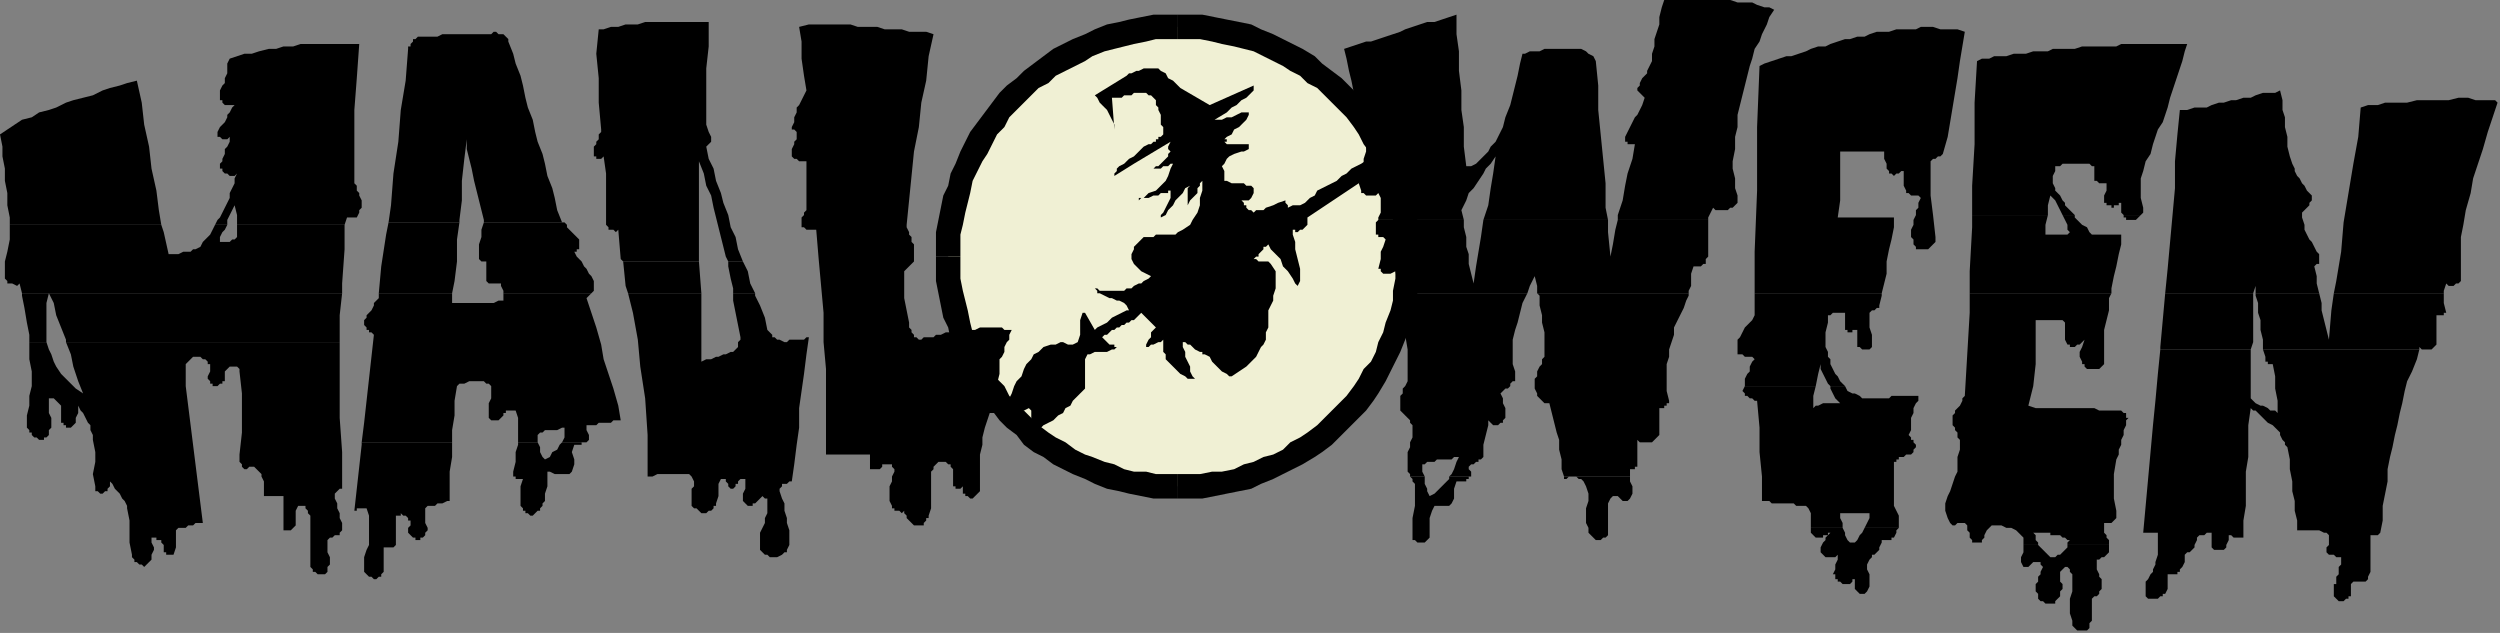 <?xml version="1.0" encoding="UTF-8" standalone="no"?>
<svg
   xmlns:dc="http://purl.org/dc/elements/1.1/"
   xmlns:cc="http://creativecommons.org/ns#"
   xmlns:rdf="http://www.w3.org/1999/02/22-rdf-syntax-ns#"
   xmlns:svg="http://www.w3.org/2000/svg"
   xmlns="http://www.w3.org/2000/svg"
   xmlns:sodipodi="http://sodipodi.sourceforge.net/DTD/sodipodi-0.dtd"
   xmlns:inkscape="http://www.inkscape.org/namespaces/inkscape"
   version="1.0"
   width="270.669mm"
   height="68.527mm"
   id="svg93"
   sodipodi:docname="HALLW004.WMF">
  <rect width="100%" height="100%" fill="#808080" stroke="none"/>
  <sodipodi:namedview
     pagecolor="#ffffff"
     bordercolor="#666666"
     borderopacity="1"
     objecttolerance="10"
     gridtolerance="10"
     guidetolerance="10"
     inkscape:pageopacity="0"
     inkscape:pageshadow="2"
     inkscape:window-width="640"
     inkscape:window-height="480"
     id="namedview95" />
  <defs
     id="defs3">
    <pattern
       id="WMFhbasepattern"
       patternUnits="userSpaceOnUse"
       width="6"
       height="6"
       x="0"
       y="0" />
  </defs>
  <path
     style="fill:#f0f0d4;fill-rule:evenodd;fill-opacity:1;stroke:none;"
     d="  M 482,199   L 477,199   L 473,199   L 468,198   L 463,197   L 459,196   L 454,195   L 450,194   L 446,192   L 441,190   L 437,188   L 433,186   L 430,183   L 426,181   L 422,178   L 419,175   L 416,172   L 412,168   L 410,165   L 407,161   L 404,158   L 402,154   L 399,150   L 397,146   L 395,142   L 394,137   L 392,133   L 391,129   L 390,124   L 389,119   L 388,115   L 388,110   L 388,105   L 388,100   L 388,96   L 389,91   L 390,86   L 391,82   L 392,77   L 394,73   L 395,68   L 397,64   L 399,60   L 402,56   L 404,52   L 407,49   L 410,45   L 412,42   L 416,38   L 419,35   L 422,32   L 426,30   L 430,27   L 433,25   L 437,22   L 441,20   L 446,18   L 450,17   L 454,15   L 459,14   L 463,13   L 468,12   L 473,11   L 477,11   L 482,11   L 487,11   L 492,11   L 497,12   L 501,13   L 506,14   L 510,15   L 514,17   L 519,18   L 523,20   L 527,22   L 531,25   L 535,27   L 538,30   L 542,32   L 545,35   L 549,38   L 552,42   L 555,45   L 558,49   L 560,52   L 563,56   L 565,60   L 567,64   L 569,68   L 571,73   L 572,77   L 573,82   L 574,86   L 575,91   L 576,96   L 576,100   L 576,105   L 576,110   L 576,115   L 575,119   L 574,124   L 573,129   L 572,133   L 571,137   L 569,142   L 567,146   L 565,150   L 563,154   L 560,158   L 558,161   L 555,165   L 552,168   L 549,172   L 545,175   L 542,178   L 538,181   L 535,183   L 531,186   L 527,188   L 523,190   L 519,192   L 514,194   L 510,195   L 506,196   L 501,197   L 497,198   L 492,199   L 487,199   L 482,199  z "
     id="path5" />
  <path
     style="fill:#000000;fill-rule:evenodd;fill-opacity:1;stroke:none;"
     d="  M 383,105   L 383,105   L 383,110   L 383,115   L 384,120   L 385,125   L 386,130   L 388,134   L 389,139   L 391,144   L 393,148   L 395,152   L 397,156   L 400,161   L 403,164   L 406,168   L 409,172   L 412,175   L 416,178   L 419,182   L 423,185   L 427,187   L 431,190   L 435,192   L 439,194   L 444,196   L 448,198   L 453,200   L 458,201   L 462,202   L 467,203   L 472,204   L 477,204   L 482,204   L 482,194   L 478,194   L 473,194   L 469,193   L 464,193   L 460,192   L 456,190   L 452,189   L 447,187   L 444,186   L 440,184   L 436,181   L 432,179   L 429,177   L 425,174   L 422,171   L 419,168   L 416,165   L 413,162   L 411,158   L 408,155   L 406,151   L 404,148   L 402,144   L 400,140   L 398,136   L 397,132   L 396,127   L 395,123   L 394,119   L 393,114   L 393,110   L 393,105   L 393,105   L 383,105  z "
     id="path7" />
  <path
     style="fill:#000000;fill-rule:evenodd;fill-opacity:1;stroke:none;"
     d="  M 482,6   L 482,6   L 477,6   L 472,6   L 467,7   L 462,8   L 458,9   L 453,10   L 448,12   L 444,14   L 439,16   L 435,18   L 431,20   L 427,23   L 423,26   L 419,29   L 416,32   L 412,35   L 409,38   L 406,42   L 403,46   L 400,50   L 397,54   L 395,58   L 393,62   L 391,67   L 389,71   L 388,76   L 386,80   L 385,85   L 384,90   L 383,95   L 383,100   L 383,105   L 393,105   L 393,100   L 393,96   L 394,92   L 395,87   L 396,83   L 397,79   L 398,74   L 400,70   L 402,66   L 404,63   L 406,59   L 408,55   L 411,52   L 413,48   L 416,45   L 419,42   L 422,39   L 425,36   L 429,34   L 432,31   L 436,29   L 440,27   L 444,25   L 447,23   L 452,21   L 456,20   L 460,19   L 464,18   L 469,17   L 473,16   L 478,16   L 482,16   L 482,16   L 482,6  z "
     id="path9" />
  <path
     style="fill:#000000;fill-rule:evenodd;fill-opacity:1;stroke:none;"
     d="  M 581,105   L 581,105   L 581,100   L 581,95   L 580,90   L 579,85   L 578,80   L 577,76   L 575,71   L 573,67   L 571,62   L 569,58   L 567,54   L 564,50   L 562,46   L 559,42   L 555,38   L 552,35   L 549,32   L 545,29   L 541,26   L 538,23   L 533,20   L 529,18   L 525,16   L 521,14   L 516,12   L 512,10   L 507,9   L 502,8   L 497,7   L 492,6   L 487,6   L 482,6   L 482,16   L 487,16   L 491,16   L 496,17   L 500,18   L 505,19   L 509,20   L 513,21   L 517,23   L 521,25   L 525,27   L 528,29   L 532,31   L 535,34   L 539,36   L 542,39   L 545,42   L 548,45   L 551,48   L 554,52   L 556,55   L 558,59   L 561,63   L 563,66   L 564,70   L 566,74   L 567,79   L 569,83   L 570,87   L 570,92   L 571,96   L 571,100   L 571,105   L 571,105   L 581,105  z "
     id="path11" />
  <path
     style="fill:#000000;fill-rule:evenodd;fill-opacity:1;stroke:none;"
     d="  M 482,204   L 482,204   L 487,204   L 492,204   L 497,203   L 502,202   L 507,201   L 512,200   L 516,198   L 521,196   L 525,194   L 529,192   L 533,190   L 538,187   L 541,185   L 545,182   L 549,178   L 552,175   L 555,172   L 559,168   L 562,164   L 564,161   L 567,156   L 569,152   L 571,148   L 573,144   L 575,139   L 577,134   L 578,130   L 579,125   L 580,120   L 581,115   L 581,110   L 581,105   L 571,105   L 571,110   L 571,114   L 570,119   L 570,123   L 569,127   L 567,132   L 566,136   L 564,140   L 563,144   L 561,148   L 558,151   L 556,155   L 554,158   L 551,162   L 548,165   L 545,168   L 542,171   L 539,174   L 535,177   L 532,179   L 528,181   L 525,184   L 521,186   L 517,187   L 513,189   L 509,190   L 505,192   L 500,193   L 496,193   L 491,194   L 487,194   L 482,194   L 482,194   L 482,204  z "
     id="path13" />
  <path
     style="fill:#000000;fill-rule:evenodd;fill-opacity:1;stroke:none;"
     d="  M 4,92   L 4,89   L 3,84   L 3,79   L 2,74   L 2,69   L 1,64   L 1,60   L 0,55   L 3,53   L 6,51   L 9,49   L 13,48   L 16,46   L 20,45   L 23,44   L 27,42   L 30,41   L 34,40   L 38,39   L 42,37   L 45,36   L 49,35   L 52,34   L 56,33   L 58,42   L 59,51   L 61,60   L 62,69   L 64,78   L 65,86   L 66,92   L 4,92  z "
     id="path15" />
  <path
     style="fill:#000000;fill-rule:evenodd;fill-opacity:1;stroke:none;"
     d="  M 88,92   L 89,90   L 90,89   L 91,87   L 92,85   L 93,83   L 94,81   L 94,79   L 95,77   L 96,75   L 96,73   L 97,71   L 96,72   L 94,72   L 93,71   L 93,71   L 92,71   L 91,70   L 91,69   L 90,69   L 90,67   L 91,66   L 91,65   L 92,63   L 92,61   L 93,60   L 94,58   L 94,56   L 93,57   L 92,57   L 91,57   L 90,56   L 89,56   L 89,55   L 89,55   L 89,54   L 90,52   L 91,51   L 92,50   L 93,48   L 93,47   L 94,46   L 95,44   L 96,43   L 95,43   L 93,43   L 92,43   L 91,42   L 91,41   L 90,41   L 90,40   L 90,39   L 90,37   L 91,35   L 92,34   L 92,32   L 93,30   L 93,28   L 93,26   L 94,24   L 97,23   L 100,22   L 103,22   L 106,21   L 110,20   L 113,20   L 116,19   L 120,19   L 123,18   L 127,18   L 130,18   L 134,18   L 137,18   L 141,18   L 144,18   L 147,18   L 146,32   L 145,45   L 145,58   L 145,72   L 145,73   L 145,75   L 146,76   L 146,78   L 147,79   L 147,80   L 148,82   L 148,83   L 148,85   L 147,86   L 147,87   L 146,89   L 145,89   L 145,89   L 144,89   L 144,89   L 143,89   L 143,89   L 142,89   L 142,89   L 141,92   L 97,92   L 97,91   L 97,88   L 96,84   L 95,86   L 94,88   L 93,90   L 93,92   L 93,92   L 88,92  z "
     id="path17" />
  <path
     style="fill:#000000;fill-rule:evenodd;fill-opacity:1;stroke:none;"
     d="  M 9,120   L 8,116   L 7,117   L 5,116   L 4,116   L 3,116   L 3,115   L 2,114   L 2,113   L 2,112   L 2,107   L 3,103   L 4,98   L 4,94   L 4,92   L 66,92   L 67,95   L 69,104   L 71,104   L 73,104   L 75,103   L 76,103   L 78,103   L 79,102   L 80,102   L 82,101   L 83,99   L 84,98   L 86,96   L 87,94   L 88,92   L 88,92   L 93,92   L 92,94   L 91,95   L 90,97   L 90,99   L 91,99   L 92,99   L 93,99   L 94,99   L 95,98   L 95,98   L 96,98   L 97,97   L 97,94   L 97,92   L 141,92   L 141,102   L 140,116   L 140,120   L 20,120   L 20,118   L 20,120   L 9,120  z "
     id="path19" />
  <path
     style="fill:#000000;fill-rule:evenodd;fill-opacity:1;stroke:none;"
     d="  M 12,140   L 12,137   L 11,132   L 10,126   L 9,121   L 9,120   L 20,120   L 19,124   L 19,130   L 19,137   L 19,140   L 12,140  z "
     id="path21" />
  <path
     style="fill:#000000;fill-rule:evenodd;fill-opacity:1;stroke:none;"
     d="  M 27,140   L 27,139   L 25,134   L 23,129   L 22,124   L 20,120   L 140,120   L 139,129   L 139,140   L 27,140  z "
     id="path23" />
  <path
     style="fill:#000000;fill-rule:evenodd;fill-opacity:1;stroke:none;"
     d="  M 12,140   L 12,142   L 12,147   L 13,152   L 13,158   L 12,162   L 12,166   L 11,170   L 11,175   L 12,176   L 12,177   L 13,177   L 13,178   L 14,179   L 15,179   L 16,180   L 17,180   L 18,180   L 18,179   L 19,179   L 20,178   L 20,177   L 20,176   L 21,175   L 21,174   L 21,171   L 20,169   L 20,166   L 20,163   L 21,163   L 22,163   L 23,164   L 23,164   L 24,165   L 25,166   L 25,167   L 25,168   L 25,169   L 25,170   L 25,171   L 25,172   L 25,173   L 26,173   L 26,174   L 26,174   L 27,174   L 27,175   L 28,175   L 29,175   L 29,175   L 30,174   L 31,173   L 31,173   L 31,171   L 32,169   L 32,168   L 32,166   L 33,168   L 34,169   L 35,171   L 36,173   L 37,174   L 37,176   L 38,178   L 38,180   L 39,185   L 39,189   L 38,194   L 39,199   L 39,200   L 39,200   L 39,201   L 40,201   L 40,201   L 41,202   L 41,202   L 42,202   L 43,201   L 43,201   L 44,201   L 44,200   L 44,200   L 45,199   L 45,198   L 45,197   L 46,198   L 47,200   L 48,201   L 49,202   L 50,204   L 51,205   L 52,207   L 52,208   L 53,213   L 53,218   L 53,222   L 54,227   L 54,228   L 55,229   L 55,230   L 56,230   L 57,231   L 58,231   L 59,232   L 60,231   L 61,230   L 62,229   L 62,228   L 62,227   L 63,225   L 63,224   L 62,222   L 62,220   L 63,220   L 64,220   L 64,221   L 65,221   L 65,221   L 66,221   L 66,222   L 66,222   L 67,223   L 67,224   L 67,226   L 68,226   L 68,227   L 69,227   L 69,227   L 70,227   L 70,227   L 71,227   L 71,227   L 71,227   L 72,224   L 72,222   L 72,219   L 72,217   L 73,216   L 75,216   L 76,216   L 77,215   L 79,215   L 80,214   L 81,214   L 83,214   L 82,206   L 81,198   L 80,190   L 79,182   L 78,174   L 77,166   L 76,158   L 76,150   L 76,149   L 77,148   L 77,148   L 78,147   L 78,147   L 79,146   L 80,146   L 81,146   L 82,146   L 82,146   L 83,147   L 84,147   L 84,147   L 85,148   L 85,149   L 86,149   L 86,151   L 86,152   L 85,154   L 85,155   L 86,156   L 86,156   L 86,157   L 87,157   L 87,157   L 87,158   L 88,158   L 88,158   L 89,158   L 89,158   L 90,157   L 90,157   L 91,157   L 91,156   L 91,156   L 92,156   L 92,154   L 92,152   L 93,151   L 94,150   L 94,150   L 95,150   L 96,150   L 96,150   L 97,150   L 98,151   L 98,152   L 98,152   L 99,161   L 99,169   L 99,177   L 98,186   L 98,187   L 98,189   L 99,190   L 99,191   L 100,192   L 101,192   L 101,192   L 102,191   L 102,191   L 103,191   L 104,191   L 105,192   L 106,193   L 107,194   L 107,195   L 108,197   L 108,198   L 108,200   L 108,201   L 108,203   L 109,203   L 110,203   L 111,203   L 112,203   L 113,203   L 114,203   L 115,203   L 116,203   L 116,206   L 116,210   L 116,213   L 116,216   L 116,217   L 116,217   L 117,217   L 117,217   L 118,217   L 118,217   L 119,217   L 119,217   L 120,216   L 121,215   L 121,214   L 121,213   L 121,210   L 121,209   L 122,207   L 123,207   L 124,207   L 125,207   L 125,208   L 126,209   L 126,209   L 126,210   L 127,211   L 127,212   L 127,217   L 127,221   L 127,226   L 127,231   L 127,231   L 127,232   L 128,233   L 128,234   L 129,234   L 130,235   L 131,235   L 132,235   L 132,235   L 133,235   L 134,234   L 134,234   L 134,233   L 134,232   L 135,231   L 135,231   L 135,228   L 134,226   L 134,224   L 134,221   L 134,221   L 135,220   L 136,220   L 137,219   L 138,219   L 139,219   L 139,218   L 140,217   L 140,215   L 140,214   L 139,212   L 139,210   L 138,208   L 138,206   L 137,204   L 137,202   L 137,202   L 138,201   L 138,201   L 138,201   L 139,200   L 139,200   L 140,200   L 140,200   L 140,185   L 139,171   L 139,157   L 139,143   L 139,140   L 27,140   L 29,145   L 30,150   L 32,156   L 34,161   L 31,159   L 29,157   L 27,155   L 25,153   L 23,150   L 22,148   L 21,145   L 20,143   L 19,140   L 12,140  z "
     id="path25" />
  <path
     style="fill:#000000;fill-rule:evenodd;fill-opacity:1;stroke:none;"
     d="  M 159,91   L 160,84   L 161,71   L 163,58   L 164,45   L 166,33   L 167,20   L 167,19   L 168,19   L 168,18   L 169,17   L 169,16   L 170,16   L 171,15   L 171,15   L 173,15   L 175,15   L 177,15   L 179,15   L 181,14   L 183,14   L 185,14   L 187,14   L 189,14   L 191,14   L 193,14   L 195,14   L 197,14   L 199,14   L 201,14   L 202,13   L 203,13   L 204,14   L 205,14   L 206,14   L 207,15   L 208,16   L 208,16   L 208,17   L 210,22   L 211,26   L 213,31   L 214,35   L 215,40   L 216,44   L 218,49   L 219,54   L 220,58   L 222,63   L 223,67   L 224,72   L 226,77   L 227,81   L 228,86   L 230,91   L 230,91   L 198,91   L 198,90   L 197,86   L 196,82   L 195,78   L 194,74   L 193,69   L 192,65   L 191,61   L 191,57   L 190,65   L 189,74   L 189,82   L 188,90   L 188,91   L 159,91  z "
     id="path27" />
  <path
     style="fill:#000000;fill-rule:evenodd;fill-opacity:1;stroke:none;"
     d="  M 155,120   L 156,109   L 158,96   L 159,91   L 188,91   L 187,98   L 187,107   L 186,115   L 185,120   L 155,120  z "
     id="path29" />
  <path
     style="fill:#000000;fill-rule:evenodd;fill-opacity:1;stroke:none;"
     d="  M 206,120   L 206,119   L 205,117   L 205,116   L 204,116   L 203,116   L 202,116   L 201,116   L 200,116   L 199,115   L 199,115   L 199,114   L 199,112   L 199,111   L 199,109   L 199,107   L 198,107   L 197,107   L 197,107   L 196,106   L 196,106   L 196,105   L 196,105   L 196,104   L 196,100   L 197,97   L 197,94   L 198,91   L 230,91   L 231,91   L 232,92   L 232,93   L 233,94   L 234,95   L 235,96   L 236,97   L 237,98   L 237,99   L 237,99   L 237,100   L 237,101   L 237,102   L 236,102   L 236,103   L 235,103   L 236,105   L 237,106   L 238,107   L 239,109   L 240,110   L 241,112   L 242,113   L 243,115   L 243,116   L 243,117   L 243,118   L 243,119   L 242,120   L 242,120   L 206,120  z "
     id="path31" />
  <path
     style="fill:#000000;fill-rule:evenodd;fill-opacity:1;stroke:none;"
     d="  M 148,181   L 149,173   L 150,164   L 151,155   L 152,146   L 153,137   L 152,136   L 151,136   L 151,135   L 150,135   L 150,134   L 149,133   L 149,132   L 149,131   L 150,130   L 150,129   L 151,128   L 152,127   L 153,125   L 153,124   L 154,123   L 155,122   L 155,120   L 185,120   L 185,124   L 186,124   L 188,124   L 189,124   L 190,124   L 192,124   L 193,124   L 194,124   L 196,124   L 197,124   L 199,124   L 200,124   L 201,124   L 202,124   L 204,123   L 205,123   L 206,123   L 206,121   L 206,120   L 242,120   L 242,120   L 241,121   L 240,122   L 242,128   L 244,134   L 246,141   L 247,147   L 249,153   L 251,159   L 253,166   L 254,172   L 254,172   L 253,172   L 252,172   L 251,172   L 250,173   L 249,173   L 248,173   L 247,173   L 246,173   L 245,173   L 244,174   L 244,174   L 243,174   L 242,174   L 241,174   L 240,174   L 240,176   L 241,178   L 241,180   L 240,181   L 239,181   L 239,181   L 238,181   L 230,181   L 230,181   L 231,179   L 231,177   L 231,175   L 230,175   L 228,176   L 227,176   L 226,176   L 224,176   L 223,176   L 222,177   L 221,177   L 220,178   L 220,180   L 220,181   L 220,181   L 212,181   L 212,178   L 212,176   L 212,173   L 212,171   L 211,168   L 211,168   L 210,168   L 210,168   L 209,168   L 209,168   L 208,168   L 207,168   L 207,169   L 206,169   L 206,170   L 205,171   L 205,171   L 204,172   L 204,172   L 203,172   L 202,172   L 201,172   L 200,171   L 200,170   L 200,169   L 200,167   L 200,165   L 201,163   L 201,162   L 201,161   L 201,160   L 201,159   L 201,158   L 200,157   L 199,157   L 198,156   L 197,156   L 196,156   L 194,156   L 193,156   L 192,156   L 190,157   L 189,157   L 188,157   L 187,158   L 186,164   L 186,170   L 185,176   L 185,181   L 185,181   L 148,181  z "
     id="path33" />
  <path
     style="fill:#000000;fill-rule:evenodd;fill-opacity:1;stroke:none;"
     d="  M 148,181   L 148,182   L 147,191   L 146,200   L 145,209   L 146,209   L 146,208   L 147,208   L 148,208   L 148,208   L 149,208   L 150,208   L 150,208   L 151,211   L 151,214   L 151,217   L 151,220   L 151,223   L 150,225   L 149,228   L 149,231   L 149,232   L 149,233   L 149,234   L 150,235   L 151,236   L 152,236   L 153,237   L 154,237   L 155,236   L 155,236   L 156,236   L 156,235   L 157,234   L 157,234   L 157,233   L 157,232   L 157,230   L 157,228   L 157,226   L 157,224   L 158,224   L 158,224   L 159,224   L 159,224   L 160,224   L 161,224   L 161,224   L 162,223   L 162,221   L 162,219   L 162,216   L 162,213   L 162,213   L 162,212   L 162,212   L 162,211   L 163,211   L 163,211   L 164,211   L 164,210   L 165,211   L 165,211   L 166,211   L 166,211   L 167,212   L 167,212   L 167,213   L 168,213   L 168,215   L 167,216   L 167,218   L 168,219   L 168,219   L 169,220   L 169,220   L 170,220   L 170,221   L 171,221   L 171,221   L 172,221   L 172,220   L 173,220   L 174,219   L 174,219   L 174,218   L 175,217   L 175,217   L 175,216   L 174,214   L 174,212   L 174,210   L 174,208   L 175,207   L 177,207   L 178,207   L 179,206   L 180,206   L 181,206   L 183,205   L 184,205   L 184,199   L 184,193   L 185,187   L 185,181   L 148,181  z "
     id="path35" />
  <path
     style="fill:#000000;fill-rule:evenodd;fill-opacity:1;stroke:none;"
     d="  M 212,181   L 212,182   L 211,185   L 211,189   L 210,193   L 210,194   L 210,194   L 210,195   L 211,195   L 211,196   L 212,196   L 213,196   L 214,196   L 213,199   L 213,201   L 213,204   L 213,206   L 213,207   L 214,208   L 214,209   L 215,209   L 215,210   L 216,210   L 217,211   L 217,211   L 218,211   L 219,210   L 220,209   L 221,209   L 221,208   L 222,207   L 222,206   L 223,205   L 223,202   L 224,199   L 224,196   L 224,193   L 225,193   L 227,194   L 228,194   L 230,194   L 231,194   L 233,194   L 233,194   L 234,193   L 235,190   L 235,188   L 234,185   L 235,182   L 235,182   L 236,182   L 237,182   L 237,182   L 238,182   L 238,181   L 230,181   L 229,182   L 228,184   L 226,185   L 225,187   L 223,188   L 222,187   L 221,185   L 221,184   L 221,183   L 220,181   L 212,181  z "
     id="path37" />
  <path
     style="fill:#000000;fill-rule:evenodd;fill-opacity:1;stroke:none;"
     d="  M 255,107   L 254,106   L 253,94   L 252,95   L 251,94   L 250,94   L 249,94   L 249,93   L 248,92   L 248,92   L 248,91   L 248,84   L 248,78   L 248,71   L 247,64   L 246,65   L 245,65   L 245,65   L 244,65   L 244,64   L 243,64   L 243,64   L 243,63   L 243,62   L 243,60   L 244,59   L 244,58   L 245,57   L 245,55   L 246,54   L 246,53   L 245,42   L 245,32   L 244,22   L 245,12   L 247,12   L 250,11   L 253,11   L 256,10   L 259,10   L 261,10   L 264,9   L 267,9   L 270,9   L 273,9   L 276,9   L 279,9   L 282,9   L 284,9   L 287,9   L 290,9   L 290,19   L 289,28   L 289,37   L 289,46   L 289,49   L 289,51   L 290,54   L 291,56   L 291,56   L 291,57   L 291,58   L 291,58   L 290,59   L 290,59   L 289,60   L 289,60   L 290,65   L 292,69   L 293,74   L 295,79   L 296,83   L 298,88   L 299,93   L 301,97   L 302,102   L 304,107   L 304,107   L 298,107   L 297,105   L 296,101   L 295,97   L 294,93   L 293,89   L 292,85   L 291,80   L 289,76   L 288,71   L 286,66   L 286,86   L 286,107   L 286,107   L 255,107  z "
     id="path39" />
  <path
     style="fill:#000000;fill-rule:evenodd;fill-opacity:1;stroke:none;"
     d="  M 257,120   L 256,117   L 255,107   L 286,107   L 287,120   L 257,120  z "
     id="path41" />
  <path
     style="fill:#000000;fill-rule:evenodd;fill-opacity:1;stroke:none;"
     d="  M 300,120   L 300,118   L 299,114   L 298,109   L 298,107   L 304,107   L 306,111   L 307,116   L 309,120   L 300,120  z "
     id="path43" />
  <path
     style="fill:#000000;fill-rule:evenodd;fill-opacity:1;stroke:none;"
     d="  M 257,120   L 259,128   L 261,139   L 262,150   L 264,163   L 265,178   L 265,195   L 266,195   L 267,195   L 269,194   L 270,194   L 272,194   L 273,194   L 274,194   L 276,194   L 277,194   L 278,194   L 279,194   L 280,194   L 281,194   L 282,194   L 283,195   L 283,195   L 284,197   L 284,198   L 284,199   L 283,200   L 283,202   L 283,203   L 283,204   L 283,206   L 283,206   L 283,207   L 284,208   L 285,208   L 286,209   L 286,209   L 287,210   L 288,210   L 289,210   L 290,209   L 291,209   L 291,209   L 292,208   L 292,207   L 293,207   L 293,206   L 294,203   L 294,201   L 294,198   L 295,196   L 296,196   L 297,196   L 297,197   L 297,197   L 298,198   L 298,199   L 299,200   L 299,200   L 300,200   L 301,199   L 301,198   L 302,198   L 302,197   L 303,196   L 304,196   L 305,196   L 305,198   L 305,200   L 304,202   L 304,204   L 304,204   L 304,205   L 304,205   L 305,206   L 305,206   L 306,207   L 306,207   L 307,207   L 308,207   L 308,206   L 309,206   L 310,205   L 310,205   L 311,204   L 311,204   L 312,203   L 313,204   L 314,204   L 314,206   L 314,207   L 314,209   L 314,210   L 313,212   L 313,214   L 312,216   L 311,218   L 311,220   L 311,222   L 311,223   L 311,224   L 311,225   L 312,226   L 313,227   L 314,227   L 315,228   L 316,228   L 317,228   L 318,228   L 320,227   L 321,226   L 322,226   L 322,225   L 323,223   L 323,222   L 323,220   L 323,217   L 322,214   L 322,212   L 321,209   L 321,206   L 320,204   L 319,201   L 319,200   L 319,200   L 320,199   L 320,198   L 321,198   L 322,198   L 323,197   L 324,197   L 325,190   L 326,182   L 327,175   L 327,167   L 328,160   L 329,153   L 330,145   L 331,138   L 330,138   L 329,139   L 327,139   L 326,139   L 325,139   L 324,139   L 323,139   L 322,140   L 321,140   L 319,139   L 318,139   L 317,138   L 316,138   L 316,137   L 315,136   L 314,135   L 313,130   L 311,125   L 309,121   L 309,120   L 300,120   L 300,123   L 301,128   L 302,133   L 303,138   L 303,139   L 302,140   L 302,141   L 302,142   L 301,143   L 300,144   L 300,144   L 299,144   L 297,145   L 296,145   L 294,146   L 293,146   L 291,147   L 290,147   L 289,147   L 287,148   L 287,127   L 287,120   L 257,120  z "
     id="path45" />
  <path
     style="fill:#000000;fill-rule:evenodd;fill-opacity:1;stroke:none;"
     d="  M 327,11   L 331,10   L 334,10   L 338,10   L 341,10   L 345,10   L 348,10   L 351,11   L 355,11   L 359,11   L 362,12   L 365,12   L 369,12   L 372,13   L 376,13   L 379,13   L 382,14   L 380,23   L 379,33   L 377,42   L 376,52   L 374,62   L 373,72   L 372,82   L 371,92   L 371,93   L 372,95   L 372,96   L 373,97   L 373,99   L 374,100   L 374,102   L 374,104   L 374,105   L 374,106   L 374,107   L 373,108   L 373,108   L 372,109   L 371,110   L 370,111   L 370,116   L 370,122   L 371,127   L 372,132   L 372,133   L 372,134   L 373,135   L 373,136   L 374,137   L 374,138   L 375,138   L 376,139   L 377,139   L 378,138   L 379,138   L 381,138   L 382,138   L 383,137   L 384,137   L 385,137   L 387,136   L 388,136   L 389,136   L 390,136   L 391,135   L 392,135   L 394,135   L 395,135   L 396,135   L 397,135   L 398,135   L 399,135   L 401,134   L 402,134   L 403,134   L 404,134   L 405,134   L 407,134   L 408,134   L 409,134   L 410,134   L 411,135   L 412,135   L 414,135   L 413,137   L 413,139   L 412,140   L 411,142   L 411,144   L 410,146   L 409,147   L 409,149   L 409,153   L 408,157   L 409,162   L 409,167   L 409,167   L 409,168   L 408,168   L 408,168   L 407,169   L 406,169   L 406,169   L 405,169   L 404,172   L 403,175   L 402,179   L 402,182   L 401,186   L 401,190   L 401,194   L 401,198   L 401,199   L 401,200   L 401,201   L 400,202   L 400,202   L 399,203   L 399,203   L 398,204   L 397,204   L 397,204   L 396,203   L 395,203   L 395,202   L 394,202   L 394,201   L 394,199   L 393,200   L 393,200   L 392,200   L 391,200   L 391,199   L 391,199   L 390,199   L 390,198   L 390,196   L 390,194   L 390,192   L 389,191   L 389,190   L 388,190   L 387,189   L 387,189   L 386,189   L 385,189   L 384,189   L 383,190   L 383,190   L 382,191   L 382,192   L 381,193   L 381,194   L 381,195   L 381,196   L 381,197   L 381,201   L 381,204   L 381,208   L 380,211   L 380,212   L 379,212   L 379,213   L 378,214   L 378,215   L 377,215   L 376,215   L 375,215   L 374,215   L 373,214   L 373,214   L 372,213   L 371,212   L 371,211   L 370,210   L 370,209   L 370,209   L 369,210   L 368,209   L 367,209   L 366,209   L 366,208   L 365,208   L 365,207   L 364,205   L 364,204   L 364,202   L 364,200   L 364,199   L 365,197   L 365,195   L 366,193   L 366,192   L 366,192   L 365,191   L 365,191   L 365,190   L 364,190   L 363,190   L 363,190   L 362,190   L 362,190   L 361,190   L 361,191   L 361,191   L 360,192   L 359,192   L 358,192   L 357,192   L 356,192   L 356,191   L 356,190   L 356,189   L 356,188   L 356,187   L 356,186   L 355,186   L 353,186   L 352,186   L 351,186   L 350,186   L 349,186   L 348,186   L 347,186   L 346,186   L 345,186   L 343,186   L 342,186   L 341,186   L 340,186   L 339,186   L 338,186   L 338,174   L 338,163   L 338,151   L 337,140   L 337,128   L 336,117   L 335,106   L 334,94   L 333,94   L 332,94   L 331,94   L 330,94   L 330,94   L 329,93   L 328,93   L 328,93   L 328,92   L 328,90   L 328,89   L 329,88   L 329,87   L 330,86   L 330,85   L 330,84   L 330,79   L 330,75   L 330,71   L 330,67   L 330,66   L 329,66   L 328,66   L 327,66   L 326,65   L 325,65   L 325,65   L 324,64   L 324,63   L 324,62   L 324,61   L 325,59   L 325,58   L 326,57   L 326,56   L 326,55   L 326,54   L 325,53   L 324,53   L 324,52   L 325,50   L 325,48   L 326,46   L 326,44   L 327,43   L 328,41   L 329,39   L 330,37   L 329,31   L 328,24   L 328,17   L 327,11  z "
     id="path47" />
  <path
     style="fill:#000000;fill-rule:evenodd;fill-opacity:1;stroke:none;"
     d="  M 564,90   L 564,89   L 565,87   L 565,85   L 565,83   L 565,81   L 564,79   L 563,80   L 562,80   L 561,80   L 560,80   L 559,80   L 558,79   L 557,79   L 557,78   L 556,75   L 557,73   L 557,70   L 558,67   L 558,65   L 559,62   L 559,59   L 559,56   L 558,52   L 557,47   L 555,42   L 554,38   L 553,33   L 552,29   L 551,24   L 550,20   L 553,19   L 556,18   L 559,17   L 561,17   L 564,16   L 567,15   L 570,14   L 573,13   L 575,12   L 578,11   L 581,10   L 584,9   L 587,9   L 590,8   L 593,7   L 596,6   L 596,14   L 597,21   L 597,29   L 598,37   L 598,45   L 599,52   L 599,60   L 600,68   L 602,68   L 604,67   L 606,65   L 608,63   L 609,62   L 610,60   L 612,58   L 613,56   L 615,52   L 616,48   L 618,43   L 619,39   L 620,35   L 621,31   L 622,26   L 623,22   L 624,22   L 626,21   L 628,21   L 630,21   L 632,20   L 634,20   L 636,20   L 639,20   L 641,20   L 643,20   L 645,20   L 647,20   L 649,21   L 650,22   L 652,23   L 653,25   L 654,35   L 654,45   L 655,55   L 656,65   L 657,75   L 657,85   L 658,90   L 607,90   L 607,90   L 609,84   L 610,77   L 611,71   L 612,64   L 610,67   L 608,69   L 607,71   L 605,74   L 603,77   L 601,79   L 600,82   L 598,86   L 599,90   L 599,90   L 564,90  z "
     id="path49" />
  <path
     style="fill:#000000;fill-rule:evenodd;fill-opacity:1;stroke:none;"
     d="  M 662,90   L 662,88   L 664,82   L 665,76   L 666,71   L 668,65   L 669,59   L 668,59   L 667,59   L 666,59   L 666,58   L 665,58   L 665,57   L 665,56   L 665,56   L 666,54   L 667,52   L 668,50   L 669,48   L 670,47   L 671,45   L 672,43   L 673,40   L 673,40   L 672,39   L 672,39   L 671,38   L 671,38   L 670,37   L 670,37   L 670,36   L 671,35   L 671,34   L 672,32   L 673,31   L 674,30   L 674,29   L 675,27   L 676,25   L 676,22   L 677,19   L 677,16   L 678,13   L 679,10   L 679,7   L 680,3   L 681,0   L 684,0   L 687,0   L 690,0   L 693,0   L 696,0   L 699,0   L 702,0   L 705,0   L 708,0   L 711,1   L 714,1   L 717,1   L 719,2   L 722,3   L 724,3   L 726,4   L 724,7   L 723,10   L 721,14   L 720,17   L 718,20   L 717,24   L 716,27   L 715,31   L 714,35   L 713,39   L 712,43   L 711,47   L 711,52   L 710,56   L 710,61   L 709,66   L 709,69   L 710,73   L 710,77   L 711,80   L 711,82   L 711,83   L 710,84   L 709,85   L 708,85   L 707,86   L 706,86   L 705,86   L 704,86   L 703,86   L 702,86   L 701,85   L 699,89   L 699,90   L 662,90  z "
     id="path51" />
  <path
     style="fill:#000000;fill-rule:evenodd;fill-opacity:1;stroke:none;"
     d="  M 573,120   L 572,116   L 571,111   L 569,112   L 568,112   L 567,112   L 566,112   L 566,112   L 565,111   L 565,110   L 564,110   L 565,106   L 565,103   L 566,101   L 567,98   L 566,97   L 565,97   L 565,97   L 564,97   L 564,96   L 563,96   L 563,95   L 563,95   L 563,93   L 563,91   L 564,90   L 599,90   L 599,93   L 600,97   L 600,101   L 601,104   L 601,108   L 602,112   L 603,116   L 604,109   L 605,103   L 606,97   L 607,90   L 658,90   L 658,95   L 659,105   L 660,100   L 661,94   L 662,90   L 699,90   L 699,94   L 699,99   L 699,105   L 698,106   L 698,107   L 698,108   L 697,108   L 696,109   L 695,109   L 694,109   L 693,109   L 692,112   L 692,114   L 692,117   L 691,119   L 691,120   L 629,120   L 629,117   L 628,113   L 626,117   L 625,120   L 573,120  z "
     id="path53" />
  <path
     style="fill:#000000;fill-rule:evenodd;fill-opacity:1;stroke:none;"
     d="  M 577,195   L 577,195   L 577,194   L 576,193   L 576,192   L 576,191   L 576,189   L 576,187   L 576,185   L 577,183   L 577,181   L 578,179   L 578,176   L 578,174   L 577,173   L 577,172   L 576,171   L 575,170   L 574,169   L 573,168   L 573,167   L 573,165   L 573,164   L 573,162   L 574,161   L 574,159   L 575,158   L 576,156   L 576,155   L 576,153   L 576,148   L 576,143   L 575,137   L 575,132   L 574,127   L 573,121   L 573,120   L 625,120   L 625,120   L 623,124   L 622,128   L 621,132   L 620,135   L 619,139   L 619,144   L 619,146   L 619,149   L 620,152   L 620,155   L 620,156   L 619,156   L 618,157   L 618,158   L 617,159   L 616,159   L 615,160   L 614,161   L 615,163   L 615,165   L 616,167   L 616,169   L 616,170   L 616,171   L 616,171   L 615,172   L 615,173   L 614,173   L 613,174   L 612,174   L 612,174   L 611,174   L 611,174   L 610,173   L 610,173   L 609,172   L 609,171   L 609,170   L 609,174   L 608,178   L 607,182   L 607,186   L 607,187   L 606,188   L 605,188   L 605,189   L 604,189   L 603,190   L 602,190   L 601,191   L 601,192   L 602,193   L 602,194   L 602,195   L 593,195   L 594,194   L 595,192   L 596,189   L 597,187   L 596,187   L 595,187   L 595,187   L 594,188   L 593,188   L 592,188   L 591,188   L 590,188   L 589,188   L 588,188   L 587,189   L 586,189   L 585,189   L 584,189   L 583,190   L 582,190   L 582,191   L 582,193   L 583,195   L 583,195   L 577,195  z "
     id="path55" />
  <path
     style="fill:#000000;fill-rule:evenodd;fill-opacity:1;stroke:none;"
     d="  M 640,195   L 639,192   L 639,188   L 638,184   L 638,180   L 637,177   L 636,173   L 635,169   L 634,165   L 632,165   L 631,164   L 630,163   L 629,162   L 629,161   L 628,159   L 628,158   L 628,157   L 628,155   L 629,154   L 629,152   L 630,150   L 631,149   L 631,147   L 632,146   L 632,144   L 632,140   L 632,136   L 631,132   L 631,129   L 630,125   L 630,121   L 629,120   L 691,120   L 691,121   L 690,123   L 689,126   L 688,128   L 687,130   L 686,132   L 685,134   L 685,137   L 684,140   L 683,143   L 683,146   L 682,149   L 682,153   L 682,156   L 682,160   L 683,164   L 683,164   L 683,165   L 682,165   L 682,166   L 681,166   L 681,167   L 680,167   L 679,167   L 679,170   L 679,172   L 679,174   L 679,175   L 679,177   L 679,178   L 678,179   L 677,180   L 676,181   L 676,181   L 675,181   L 674,181   L 673,181   L 672,181   L 671,181   L 670,180   L 670,183   L 670,185   L 670,187   L 670,189   L 670,189   L 670,190   L 670,190   L 670,191   L 669,191   L 669,192   L 668,192   L 667,192   L 667,194   L 667,195   L 640,195  z "
     id="path57" />
  <path
     style="fill:#000000;fill-rule:evenodd;fill-opacity:1;stroke:none;"
     d="  M 577,195   L 578,196   L 578,197   L 579,198   L 579,199   L 579,203   L 579,207   L 578,212   L 578,216   L 578,217   L 578,218   L 578,219   L 578,220   L 578,221   L 579,221   L 580,222   L 580,222   L 581,222   L 582,222   L 583,222   L 584,221   L 584,221   L 585,220   L 585,219   L 585,218   L 585,215   L 585,212   L 586,209   L 587,207   L 587,207   L 588,207   L 589,207   L 591,207   L 591,207   L 592,207   L 593,207   L 594,206   L 595,204   L 595,202   L 595,200   L 596,197   L 596,197   L 597,197   L 598,197   L 599,197   L 600,197   L 600,196   L 601,196   L 601,195   L 602,195   L 593,195   L 593,196   L 591,198   L 589,200   L 587,202   L 585,203   L 584,201   L 584,200   L 583,198   L 583,196   L 583,195   L 577,195  z "
     id="path59" />
  <path
     style="fill:#000000;fill-rule:evenodd;fill-opacity:1;stroke:none;"
     d="  M 640,195   L 640,196   L 641,196   L 642,195   L 643,195   L 644,195   L 645,195   L 646,196   L 647,196   L 648,197   L 649,199   L 650,202   L 650,205   L 649,208   L 649,210   L 649,212   L 649,214   L 650,216   L 650,218   L 651,219   L 652,220   L 653,221   L 654,221   L 655,221   L 655,221   L 656,220   L 657,220   L 657,220   L 658,219   L 658,219   L 658,217   L 658,214   L 658,212   L 658,210   L 658,208   L 658,206   L 659,204   L 660,203   L 661,203   L 662,203   L 663,204   L 663,204   L 664,205   L 665,205   L 666,205   L 666,205   L 667,204   L 668,202   L 668,201   L 668,199   L 667,197   L 667,196   L 667,195   L 640,195  z "
     id="path61" />
  <path
     style="fill:#000000;fill-rule:evenodd;fill-opacity:1;stroke:none;"
     d="  M 718,120   L 718,103   L 719,78   L 719,52   L 720,27   L 722,26   L 725,25   L 728,24   L 731,23   L 733,23   L 736,22   L 739,21   L 741,20   L 744,19   L 747,19   L 749,18   L 752,17   L 755,16   L 757,16   L 760,15   L 763,15   L 765,14   L 768,13   L 771,13   L 773,13   L 776,12   L 779,12   L 781,12   L 784,12   L 786,11   L 789,11   L 791,11   L 794,12   L 796,12   L 799,12   L 801,12   L 804,13   L 803,19   L 802,25   L 801,32   L 800,38   L 799,44   L 798,50   L 797,56   L 795,63   L 795,63   L 794,64   L 794,64   L 793,64   L 792,65   L 791,65   L 791,65   L 790,66   L 790,73   L 790,80   L 791,88   L 792,97   L 792,98   L 792,99   L 791,100   L 790,101   L 790,101   L 789,102   L 787,102   L 786,102   L 785,102   L 784,102   L 784,101   L 783,100   L 783,99   L 783,98   L 782,97   L 782,96   L 782,94   L 783,92   L 783,90   L 784,88   L 784,86   L 785,85   L 785,83   L 786,81   L 785,80   L 784,80   L 783,80   L 782,80   L 781,79   L 781,79   L 780,79   L 780,78   L 779,76   L 779,74   L 779,72   L 779,70   L 778,70   L 778,70   L 777,71   L 777,71   L 776,71   L 776,71   L 775,72   L 775,72   L 774,71   L 774,71   L 773,71   L 773,70   L 773,70   L 772,69   L 772,69   L 772,68   L 772,67   L 771,65   L 771,64   L 771,62   L 770,62   L 769,62   L 768,62   L 767,62   L 766,62   L 765,62   L 764,62   L 762,62   L 761,62   L 760,62   L 759,62   L 758,62   L 757,62   L 756,62   L 755,62   L 753,62   L 753,69   L 753,76   L 753,82   L 752,89   L 754,89   L 755,89   L 757,89   L 758,89   L 759,89   L 761,89   L 762,89   L 764,89   L 765,89   L 767,89   L 768,89   L 770,89   L 771,89   L 773,89   L 774,89   L 775,89   L 775,93   L 774,98   L 773,102   L 772,107   L 772,112   L 771,116   L 770,120   L 718,120  z "
     id="path63" />
  <path
     style="fill:#000000;fill-rule:evenodd;fill-opacity:1;stroke:none;"
     d="  M 714,158   L 714,157   L 714,155   L 715,153   L 716,152   L 716,150   L 717,148   L 718,147   L 717,146   L 716,146   L 714,146   L 713,145   L 712,145   L 711,145   L 711,144   L 711,143   L 711,141   L 711,139   L 712,138   L 713,136   L 714,134   L 716,132   L 717,131   L 718,129   L 718,120   L 770,120   L 770,121   L 769,125   L 769,126   L 768,126   L 768,126   L 767,127   L 767,127   L 766,127   L 766,127   L 765,128   L 765,131   L 765,134   L 766,137   L 766,140   L 766,141   L 766,141   L 766,142   L 766,142   L 765,143   L 765,143   L 764,143   L 763,143   L 763,143   L 762,143   L 762,143   L 761,142   L 760,142   L 760,141   L 760,141   L 760,140   L 760,139   L 760,137   L 760,136   L 760,134   L 760,135   L 759,135   L 759,135   L 759,135   L 758,135   L 758,135   L 758,136   L 757,136   L 756,136   L 756,135   L 755,135   L 755,134   L 755,132   L 755,131   L 755,129   L 755,128   L 754,128   L 753,128   L 752,128   L 752,128   L 751,128   L 750,128   L 749,129   L 748,129   L 748,132   L 747,136   L 747,139   L 747,142   L 748,144   L 748,146   L 749,147   L 749,149   L 750,151   L 751,153   L 752,154   L 753,156   L 754,157   L 755,158   L 749,158   L 748,157   L 747,155   L 746,153   L 745,151   L 745,149   L 744,153   L 743,158   L 743,158   L 714,158  z "
     id="path65" />
  <path
     style="fill:#000000;fill-rule:evenodd;fill-opacity:1;stroke:none;"
     d="  M 741,216   L 741,215   L 741,213   L 741,210   L 740,208   L 739,207   L 738,207   L 737,207   L 735,207   L 734,206   L 733,206   L 732,206   L 731,206   L 730,206   L 728,206   L 727,206   L 726,206   L 725,206   L 724,205   L 722,205   L 721,205   L 721,195   L 720,185   L 720,175   L 719,164   L 718,164   L 717,163   L 717,163   L 716,163   L 715,162   L 714,162   L 714,161   L 713,160   L 714,158   L 714,158   L 743,158   L 742,162   L 742,167   L 743,166   L 744,166   L 746,165   L 747,165   L 748,165   L 750,165   L 751,165   L 753,165   L 751,163   L 750,161   L 749,159   L 749,158   L 755,158   L 755,158   L 756,160   L 758,161   L 759,161   L 761,162   L 762,163   L 764,163   L 765,163   L 765,163   L 766,163   L 767,163   L 768,163   L 770,163   L 771,163   L 773,163   L 774,162   L 776,162   L 777,162   L 779,162   L 781,162   L 782,162   L 784,162   L 785,162   L 785,164   L 784,165   L 783,167   L 783,169   L 782,171   L 782,174   L 782,176   L 781,178   L 782,179   L 782,180   L 783,180   L 783,181   L 784,182   L 784,182   L 784,183   L 783,184   L 783,185   L 783,185   L 782,186   L 781,186   L 780,186   L 780,186   L 779,187   L 778,187   L 777,187   L 777,188   L 776,188   L 776,188   L 776,189   L 775,189   L 775,190   L 775,190   L 775,194   L 775,197   L 775,201   L 775,204   L 775,207   L 776,209   L 777,211   L 777,213   L 777,215   L 777,216   L 763,216   L 763,216   L 764,214   L 765,212   L 765,210   L 764,210   L 762,210   L 761,210   L 759,210   L 758,210   L 756,210   L 755,210   L 753,210   L 753,212   L 754,214   L 754,215   L 754,216   L 741,216  z "
     id="path67" />
  <path
     style="fill:#000000;fill-rule:evenodd;fill-opacity:1;stroke:none;"
     d="  M 741,216   L 741,217   L 741,218   L 742,219   L 743,220   L 744,220   L 744,220   L 745,220   L 746,220   L 746,219   L 747,219   L 748,219   L 748,218   L 749,218   L 748,219   L 747,220   L 747,221   L 746,222   L 745,224   L 745,225   L 745,226   L 746,227   L 746,227   L 747,228   L 747,228   L 748,228   L 749,228   L 750,228   L 751,228   L 752,227   L 752,229   L 751,231   L 751,233   L 750,235   L 751,235   L 751,236   L 751,237   L 752,237   L 752,238   L 753,238   L 754,239   L 755,239   L 755,239   L 756,239   L 757,239   L 757,239   L 758,238   L 758,238   L 758,237   L 759,237   L 759,238   L 759,240   L 759,241   L 760,242   L 760,242   L 761,243   L 761,243   L 761,243   L 762,243   L 762,243   L 763,243   L 763,243   L 764,242   L 765,240   L 765,239   L 765,237   L 765,235   L 764,233   L 764,231   L 765,229   L 766,228   L 766,227   L 767,227   L 768,226   L 769,225   L 769,224   L 770,222   L 770,221   L 771,221   L 771,221   L 772,221   L 773,221   L 773,221   L 774,221   L 774,220   L 775,220   L 776,218   L 776,217   L 777,216   L 763,216   L 762,218   L 761,219   L 760,221   L 759,222   L 757,222   L 756,221   L 755,219   L 755,218   L 754,216   L 754,216   L 741,216  z "
     id="path69" />
  <path
     style="fill:#000000;fill-rule:evenodd;fill-opacity:1;stroke:none;"
     d="  M 807,88   L 807,76   L 808,59   L 808,42   L 809,25   L 811,24   L 814,24   L 816,23   L 819,23   L 821,23   L 824,22   L 827,22   L 829,22   L 832,21   L 835,21   L 838,21   L 840,20   L 843,20   L 846,20   L 849,20   L 852,19   L 854,19   L 857,19   L 860,19   L 863,19   L 866,19   L 868,18   L 871,18   L 874,18   L 877,18   L 879,18   L 882,18   L 885,18   L 887,18   L 890,18   L 892,18   L 895,18   L 894,21   L 893,25   L 892,28   L 891,31   L 890,34   L 889,37   L 888,40   L 887,44   L 886,47   L 885,50   L 883,53   L 882,56   L 881,59   L 880,63   L 878,66   L 877,70   L 876,73   L 876,77   L 876,81   L 877,85   L 877,86   L 877,87   L 876,88   L 876,88   L 876,88   L 869,88   L 869,88   L 868,87   L 868,86   L 868,84   L 868,83   L 867,83   L 867,84   L 866,84   L 866,84   L 865,84   L 865,85   L 864,85   L 864,84   L 863,84   L 863,84   L 862,84   L 862,83   L 861,83   L 861,82   L 861,82   L 861,81   L 861,80   L 862,78   L 862,76   L 862,74   L 862,75   L 861,75   L 861,75   L 860,75   L 860,75   L 860,75   L 859,75   L 859,75   L 858,74   L 857,74   L 857,73   L 857,72   L 857,71   L 857,70   L 857,69   L 857,68   L 856,68   L 855,67   L 854,67   L 853,67   L 852,67   L 851,67   L 850,67   L 849,67   L 848,67   L 847,67   L 846,67   L 845,67   L 844,67   L 843,68   L 842,68   L 841,68   L 841,70   L 840,72   L 840,75   L 841,77   L 841,78   L 842,79   L 843,80   L 844,82   L 845,83   L 845,84   L 846,85   L 847,86   L 848,87   L 849,88   L 844,88   L 844,88   L 843,86   L 842,84   L 841,82   L 839,80   L 838,84   L 838,88   L 838,88   L 807,88  z "
     id="path71" />
  <path
     style="fill:#000000;fill-rule:evenodd;fill-opacity:1;stroke:none;"
     d="  M 806,120   L 806,111   L 807,93   L 807,88   L 838,88   L 837,92   L 837,96   L 838,96   L 840,96   L 841,96   L 842,96   L 843,96   L 845,96   L 846,96   L 847,95   L 846,94   L 846,92   L 845,90   L 844,88   L 849,88   L 849,89   L 850,90   L 851,91   L 852,92   L 854,93   L 855,95   L 856,96   L 857,96   L 859,96   L 861,96   L 862,96   L 864,96   L 865,96   L 867,96   L 868,96   L 868,100   L 867,104   L 866,109   L 865,113   L 864,118   L 864,120   L 806,120  z "
     id="path73" />
  <path
     style="fill:#000000;fill-rule:evenodd;fill-opacity:1;stroke:none;"
     d="  M 869,88   L 869,89   L 870,89   L 870,90   L 871,90   L 872,90   L 872,90   L 873,90   L 873,90   L 874,90   L 875,89   L 875,89   L 876,88   L 869,88  z "
     id="path75" />
  <path
     style="fill:#000000;fill-rule:evenodd;fill-opacity:1;stroke:none;"
     d="  M 828,223   L 828,222   L 828,221   L 828,220   L 827,219   L 825,217   L 823,216   L 821,216   L 819,215   L 817,215   L 815,215   L 814,216   L 813,217   L 812,219   L 812,220   L 811,221   L 811,222   L 810,222   L 808,222   L 807,222   L 807,221   L 806,220   L 806,219   L 806,218   L 805,217   L 805,215   L 804,214   L 803,214   L 802,214   L 802,214   L 801,214   L 800,215   L 799,215   L 799,215   L 798,214   L 797,212   L 796,209   L 796,206   L 797,203   L 798,201   L 799,198   L 800,195   L 801,193   L 801,190   L 801,187   L 802,184   L 802,181   L 802,180   L 801,179   L 801,177   L 800,176   L 800,175   L 799,174   L 799,173   L 799,171   L 799,170   L 800,169   L 800,168   L 801,167   L 802,166   L 803,164   L 803,163   L 804,162   L 805,145   L 806,128   L 806,120   L 864,120   L 863,122   L 863,127   L 862,131   L 861,135   L 861,138   L 861,141   L 861,144   L 861,146   L 861,147   L 861,148   L 861,149   L 860,150   L 860,150   L 859,151   L 858,151   L 857,151   L 856,151   L 855,151   L 854,151   L 853,150   L 853,149   L 852,149   L 852,148   L 851,146   L 851,144   L 852,142   L 853,139   L 852,140   L 851,141   L 850,141   L 849,142   L 848,142   L 847,142   L 847,141   L 846,141   L 845,139   L 845,137   L 845,134   L 845,132   L 844,131   L 842,131   L 840,131   L 839,131   L 837,131   L 836,131   L 834,131   L 833,131   L 833,140   L 833,149   L 832,158   L 830,166   L 833,167   L 835,167   L 837,167   L 839,167   L 841,167   L 844,167   L 846,167   L 848,167   L 850,167   L 853,167   L 855,167   L 857,167   L 859,168   L 862,168   L 864,168   L 866,168   L 867,168   L 868,168   L 869,169   L 870,169   L 870,170   L 870,171   L 871,171   L 870,172   L 870,174   L 869,176   L 869,178   L 868,180   L 868,182   L 867,184   L 867,186   L 866,188   L 865,194   L 865,199   L 865,204   L 866,209   L 866,211   L 866,212   L 865,213   L 864,214   L 864,214   L 864,214   L 863,214   L 863,214   L 862,214   L 862,214   L 861,214   L 861,214   L 861,216   L 861,218   L 862,219   L 862,220   L 863,221   L 863,222   L 863,223   L 846,223   L 846,222   L 847,221   L 846,221   L 845,220   L 844,220   L 843,219   L 842,219   L 841,219   L 840,219   L 839,219   L 839,218   L 838,218   L 837,218   L 836,218   L 835,218   L 834,218   L 833,218   L 832,218   L 833,219   L 833,221   L 834,222   L 834,223   L 828,223  z "
     id="path77" />
  <path
     style="fill:#000000;fill-rule:evenodd;fill-opacity:1;stroke:none;"
     d="  M 828,223   L 828,223   L 828,225   L 828,226   L 827,228   L 827,229   L 827,230   L 828,232   L 829,232   L 829,232   L 830,232   L 831,231   L 832,230   L 833,230   L 834,230   L 835,230   L 835,231   L 836,232   L 835,234   L 835,235   L 834,236   L 834,238   L 833,239   L 833,241   L 833,242   L 834,243   L 834,244   L 834,245   L 835,246   L 836,246   L 837,247   L 838,247   L 839,247   L 840,247   L 841,247   L 841,246   L 842,245   L 843,244   L 843,243   L 843,242   L 844,241   L 844,239   L 843,238   L 843,236   L 843,235   L 843,234   L 844,233   L 845,232   L 846,232   L 847,233   L 847,234   L 848,235   L 848,237   L 848,238   L 848,240   L 848,242   L 847,245   L 847,248   L 847,251   L 848,254   L 848,255   L 848,256   L 849,257   L 849,257   L 850,258   L 851,258   L 852,258   L 853,258   L 853,258   L 854,258   L 855,257   L 855,257   L 855,256   L 855,256   L 855,255   L 856,254   L 856,252   L 856,250   L 856,248   L 856,245   L 856,245   L 857,244   L 858,244   L 859,243   L 859,242   L 859,242   L 860,241   L 860,240   L 860,239   L 860,237   L 859,236   L 859,235   L 858,233   L 858,232   L 858,230   L 858,229   L 859,229   L 860,228   L 861,228   L 862,227   L 862,227   L 863,226   L 863,226   L 863,225   L 863,223   L 863,223   L 846,223   L 846,224   L 845,225   L 844,226   L 843,227   L 842,227   L 841,228   L 839,228   L 838,227   L 837,226   L 836,225   L 835,224   L 834,223   L 828,223  z "
     id="path79" />
  <path
     style="fill:#000000;fill-rule:evenodd;fill-opacity:1;stroke:none;"
     d="  M 886,120   L 887,110   L 888,99   L 889,88   L 890,77   L 890,66   L 891,55   L 892,45   L 895,45   L 898,44   L 900,44   L 903,44   L 905,43   L 908,42   L 910,42   L 913,41   L 915,41   L 918,40   L 921,40   L 923,39   L 926,38   L 928,38   L 931,38   L 933,37   L 934,41   L 934,45   L 935,48   L 935,52   L 936,56   L 936,60   L 937,64   L 938,67   L 939,69   L 939,70   L 940,72   L 941,73   L 942,75   L 943,76   L 944,78   L 945,79   L 946,80   L 946,81   L 946,82   L 945,83   L 945,84   L 944,85   L 943,86   L 942,87   L 942,89   L 943,92   L 943,94   L 944,96   L 945,98   L 946,99   L 947,101   L 948,103   L 949,104   L 949,104   L 949,105   L 949,106   L 949,107   L 949,108   L 948,108   L 947,109   L 948,113   L 948,116   L 949,120   L 923,120   L 923,117   L 922,120   L 886,120  z "
     id="path81" />
  <path
     style="fill:#000000;fill-rule:evenodd;fill-opacity:1;stroke:none;"
     d="  M 955,120   L 956,115   L 958,103   L 959,91   L 961,79   L 963,67   L 965,56   L 966,44   L 969,43   L 973,43   L 976,42   L 980,42   L 985,42   L 989,41   L 993,41   L 998,41   L 1002,41   L 1006,40   L 1010,40   L 1013,41   L 1016,41   L 1019,41   L 1021,41   L 1022,42   L 1020,48   L 1018,54   L 1016,61   L 1014,67   L 1012,73   L 1011,79   L 1009,86   L 1008,92   L 1007,97   L 1007,103   L 1007,108   L 1007,114   L 1007,115   L 1006,116   L 1006,116   L 1005,116   L 1004,117   L 1003,117   L 1002,117   L 1001,116   L 1000,119   L 1000,120   L 955,120  z "
     id="path83" />
  <path
     style="fill:#000000;fill-rule:evenodd;fill-opacity:1;stroke:none;"
     d="  M 884,143   L 884,142   L 885,131   L 886,120   L 886,120   L 922,120   L 922,128   L 922,140   L 921,143   L 884,143  z "
     id="path85" />
  <path
     style="fill:#000000;fill-rule:evenodd;fill-opacity:1;stroke:none;"
     d="  M 926,143   L 926,142   L 926,139   L 925,135   L 925,131   L 924,128   L 924,124   L 923,121   L 923,120   L 949,120   L 949,120   L 950,124   L 950,127   L 951,131   L 952,135   L 953,139   L 954,127   L 955,120   L 1000,120   L 1000,122   L 1000,124   L 1001,128   L 1001,128   L 1000,128   L 1000,129   L 1000,129   L 999,129   L 998,129   L 998,129   L 997,129   L 997,132   L 997,135   L 997,138   L 997,141   L 996,142   L 996,142   L 995,143   L 994,143   L 993,143   L 992,143   L 991,143   L 990,142   L 990,143   L 926,143  z "
     id="path87" />
  <path
     style="fill:#000000;fill-rule:evenodd;fill-opacity:1;stroke:none;"
     d="  M 884,143   L 883,153   L 882,164   L 881,174   L 880,185   L 879,196   L 878,207   L 877,218   L 878,218   L 879,218   L 879,218   L 880,218   L 881,218   L 882,218   L 882,218   L 883,218   L 883,221   L 883,224   L 883,227   L 882,230   L 882,231   L 881,233   L 881,234   L 880,235   L 879,237   L 878,238   L 878,239   L 878,241   L 878,242   L 878,244   L 879,245   L 880,245   L 880,245   L 881,245   L 882,245   L 883,245   L 884,244   L 885,244   L 885,243   L 886,243   L 887,241   L 887,239   L 887,237   L 887,235   L 888,235   L 889,235   L 890,235   L 890,235   L 891,235   L 891,234   L 892,234   L 892,233   L 893,232   L 894,230   L 894,228   L 894,227   L 894,227   L 895,226   L 895,226   L 896,226   L 896,226   L 896,226   L 897,225   L 897,225   L 898,224   L 898,223   L 899,221   L 899,220   L 899,220   L 900,219   L 901,219   L 902,219   L 902,219   L 903,218   L 904,218   L 905,218   L 905,219   L 905,221   L 905,222   L 905,224   L 905,224   L 906,225   L 907,225   L 907,225   L 908,225   L 908,225   L 909,225   L 910,225   L 911,224   L 911,223   L 912,221   L 912,219   L 913,219   L 913,219   L 914,220   L 915,220   L 916,220   L 917,220   L 917,220   L 918,220   L 918,213   L 919,207   L 919,200   L 919,193   L 920,187   L 920,180   L 920,174   L 921,167   L 922,168   L 923,168   L 924,169   L 925,170   L 926,171   L 927,172   L 928,173   L 930,174   L 931,175   L 932,176   L 933,177   L 933,178   L 934,180   L 935,181   L 935,182   L 936,183   L 937,188   L 937,192   L 938,197   L 938,201   L 939,205   L 939,209   L 940,213   L 940,217   L 942,217   L 943,217   L 945,217   L 946,217   L 948,217   L 949,217   L 951,218   L 952,218   L 953,219   L 953,220   L 953,221   L 953,223   L 952,224   L 952,225   L 952,226   L 953,227   L 953,227   L 954,227   L 954,227   L 955,227   L 956,228   L 957,228   L 958,228   L 958,229   L 958,230   L 958,231   L 957,232   L 957,234   L 957,235   L 956,236   L 956,237   L 956,239   L 955,239   L 955,240   L 955,241   L 955,242   L 955,243   L 955,244   L 956,245   L 957,246   L 958,246   L 958,246   L 959,246   L 960,245   L 960,245   L 961,245   L 961,244   L 962,244   L 962,242   L 962,241   L 962,239   L 963,238   L 963,238   L 964,238   L 964,238   L 965,238   L 965,238   L 966,238   L 967,238   L 967,238   L 968,238   L 969,237   L 969,236   L 970,234   L 970,231   L 970,227   L 970,223   L 970,219   L 971,219   L 971,219   L 972,219   L 972,219   L 973,219   L 973,219   L 973,219   L 974,218   L 975,213   L 975,207   L 976,202   L 977,197   L 977,192   L 978,187   L 979,183   L 980,178   L 981,174   L 982,169   L 983,165   L 984,160   L 985,156   L 987,152   L 989,147   L 990,143   L 926,143   L 927,146   L 927,147   L 927,147   L 927,148   L 927,148   L 928,148   L 928,149   L 929,149   L 930,149   L 931,154   L 931,159   L 932,164   L 932,169   L 931,168   L 929,168   L 928,167   L 926,166   L 925,166   L 923,165   L 922,164   L 921,163   L 921,151   L 921,143   L 884,143  z "
     id="path89" />
  <path
     style="fill:#000000;fill-rule:evenodd;fill-opacity:1;stroke:none;"
     d="  M 492,74   L 491,75   L 491,76   L 490,77   L 490,79   L 489,80   L 488,81   L 487,82   L 486,84   L 486,82   L 486,80   L 486,77   L 487,76   L 485,77   L 484,79   L 483,80   L 481,82   L 480,84   L 478,86   L 477,88   L 475,89   L 475,89   L 475,88   L 476,87   L 477,85   L 478,83   L 479,81   L 479,80   L 479,78   L 479,78   L 479,78   L 478,78   L 478,79   L 477,79   L 475,79   L 474,80   L 473,80   L 472,80   L 470,81   L 469,81   L 468,81   L 467,81   L 467,81   L 466,82   L 466,81   L 468,81   L 470,79   L 473,78   L 475,76   L 477,74   L 478,72   L 479,69   L 480,67   L 479,67   L 478,68   L 477,68   L 476,68   L 475,69   L 474,69   L 473,69   L 472,69   L 473,68   L 474,68   L 475,67   L 476,66   L 477,65   L 478,64   L 478,63   L 479,62   L 478,61   L 478,61   L 478,60   L 479,58   L 464,67   L 456,72   L 456,72   L 456,71   L 456,71   L 457,70   L 457,69   L 458,68   L 460,67   L 461,66   L 462,65   L 464,64   L 465,63   L 467,61   L 468,60   L 470,59   L 471,59   L 472,58   L 473,58   L 473,57   L 474,57   L 474,56   L 475,56   L 475,56   L 476,55   L 476,55   L 476,54   L 476,52   L 475,51   L 475,49   L 475,47   L 474,45   L 474,44   L 473,43   L 473,41   L 472,40   L 471,39   L 470,39   L 469,38   L 468,38   L 467,38   L 465,38   L 464,38   L 463,39   L 461,39   L 460,39   L 459,40   L 458,40   L 456,40   L 455,40   L 456,53   L 456,51   L 455,49   L 454,47   L 453,45   L 451,43   L 450,42   L 449,40   L 448,39   L 461,31   L 462,30   L 463,30   L 465,29   L 466,29   L 468,28   L 470,28   L 471,28   L 472,28   L 474,28   L 475,29   L 477,30   L 478,32   L 480,33   L 481,34   L 482,35   L 483,36   L 495,43   L 513,35   L 513,37   L 512,38   L 510,40   L 508,41   L 506,43   L 504,44   L 503,45   L 502,46   L 497,49   L 498,49   L 500,49   L 502,48   L 504,48   L 506,47   L 508,46   L 510,46   L 511,46   L 511,47   L 510,49   L 509,50   L 507,52   L 505,53   L 504,55   L 502,56   L 501,57   L 502,57   L 502,58   L 502,58   L 501,58   L 502,59   L 503,59   L 504,59   L 505,59   L 506,59   L 506,59   L 507,59   L 508,59   L 509,59   L 509,59   L 510,59   L 510,59   L 511,59   L 511,60   L 511,60   L 511,61   L 511,61   L 509,62   L 508,62   L 505,63   L 503,64   L 502,65   L 501,67   L 500,68   L 501,70   L 501,71   L 501,71   L 501,72   L 501,73   L 501,74   L 501,74   L 502,74   L 504,75   L 505,75   L 507,75   L 509,75   L 510,76   L 512,76   L 513,77   L 513,77   L 513,78   L 513,79   L 512,81   L 511,82   L 511,82   L 511,82   L 510,82   L 510,82   L 509,82   L 509,82   L 508,82   L 508,82   L 509,83   L 509,84   L 510,84   L 510,85   L 510,85   L 511,86   L 511,86   L 512,86   L 513,87   L 514,86   L 515,86   L 517,86   L 518,85   L 521,84   L 523,83   L 526,82   L 526,83   L 527,84   L 527,85   L 527,85   L 529,84   L 532,84   L 534,83   L 535,82   L 536,81   L 538,80   L 539,78   L 541,77   L 543,76   L 545,75   L 547,74   L 549,72   L 551,71   L 553,69   L 555,68   L 557,67   L 560,65   L 562,63   L 562,64   L 562,64   L 563,65   L 563,66   L 564,67   L 564,68   L 564,68   L 565,69   L 535,89   L 535,89   L 535,90   L 535,91   L 535,92   L 534,93   L 534,93   L 533,94   L 533,94   L 532,94   L 532,94   L 531,95   L 531,95   L 530,95   L 530,95   L 530,94   L 529,94   L 529,96   L 530,99   L 530,102   L 531,106   L 532,110   L 532,113   L 532,115   L 531,117   L 530,116   L 529,114   L 527,111   L 525,109   L 524,106   L 522,104   L 520,102   L 519,100   L 518,101   L 517,101   L 517,102   L 516,103   L 515,104   L 515,105   L 514,105   L 513,106   L 514,106   L 515,107   L 516,107   L 517,107   L 518,107   L 519,107   L 520,108   L 520,108   L 522,111   L 522,113   L 522,116   L 522,118   L 521,121   L 521,123   L 520,125   L 519,127   L 519,129   L 519,130   L 519,132   L 519,133   L 519,134   L 518,136   L 518,137   L 518,139   L 517,141   L 516,142   L 515,144   L 514,146   L 512,148   L 510,150   L 507,152   L 504,154   L 503,154   L 502,153   L 500,152   L 498,150   L 496,148   L 495,146   L 493,145   L 492,145   L 492,144   L 491,144   L 489,143   L 488,142   L 487,141   L 486,141   L 485,140   L 484,140   L 484,142   L 485,144   L 485,146   L 486,148   L 487,150   L 487,152   L 488,154   L 489,155   L 488,155   L 487,155   L 486,155   L 485,154   L 483,153   L 482,152   L 481,151   L 480,150   L 479,149   L 478,148   L 477,147   L 477,145   L 476,144   L 476,142   L 476,141   L 476,139   L 476,139   L 475,140   L 474,140   L 472,141   L 471,141   L 470,142   L 469,142   L 468,143   L 469,142   L 469,141   L 470,139   L 471,138   L 471,136   L 472,135   L 473,134   L 473,134   L 467,128   L 466,129   L 465,130   L 464,131   L 463,131   L 462,132   L 461,132   L 460,133   L 459,133   L 458,134   L 457,134   L 456,135   L 455,135   L 454,136   L 453,137   L 452,137   L 451,138   L 452,139   L 452,139   L 453,140   L 454,141   L 455,141   L 456,141   L 456,142   L 457,142   L 456,143   L 455,143   L 453,144   L 451,144   L 449,144   L 448,144   L 446,145   L 445,145   L 444,147   L 444,150   L 444,153   L 444,157   L 444,158   L 444,159   L 443,160   L 442,161   L 441,162   L 440,163   L 439,164   L 438,166   L 436,167   L 435,169   L 433,170   L 431,172   L 429,173   L 427,174   L 426,175   L 424,177   L 423,175   L 422,174   L 422,172   L 422,170   L 422,169   L 422,168   L 421,167   L 421,167   L 419,168   L 418,168   L 417,169   L 416,169   L 415,170   L 413,170   L 412,171   L 411,172   L 411,171   L 411,169   L 411,167   L 412,165   L 413,163   L 414,161   L 415,158   L 416,156   L 418,154   L 419,151   L 420,149   L 422,147   L 423,145   L 425,144   L 426,143   L 427,142   L 430,141   L 432,141   L 434,140   L 435,140   L 437,141   L 438,141   L 439,141   L 441,140   L 442,137   L 442,134   L 442,131   L 443,128   L 444,128   L 448,135   L 449,134   L 451,133   L 453,132   L 455,130   L 457,129   L 459,128   L 461,127   L 462,127   L 461,125   L 460,124   L 458,123   L 457,123   L 455,122   L 454,122   L 452,121   L 450,120   L 450,120   L 450,120   L 449,120   L 449,119   L 449,119   L 448,118   L 448,118   L 448,118   L 449,118   L 450,119   L 452,119   L 453,119   L 455,119   L 456,119   L 458,119   L 460,119   L 461,118   L 463,118   L 464,117   L 466,116   L 467,116   L 468,115   L 470,114   L 471,113   L 469,112   L 467,111   L 466,110   L 465,109   L 464,108   L 463,106   L 463,104   L 464,102   L 464,101   L 465,100   L 466,99   L 467,98   L 468,97   L 469,97   L 470,97   L 472,97   L 473,96   L 474,96   L 476,96   L 477,96   L 478,96   L 480,96   L 481,96   L 482,95   L 484,94   L 487,92   L 488,90   L 490,87   L 491,84   L 491,81   L 492,78   L 492,74  z "
     id="path91" />
</svg>
